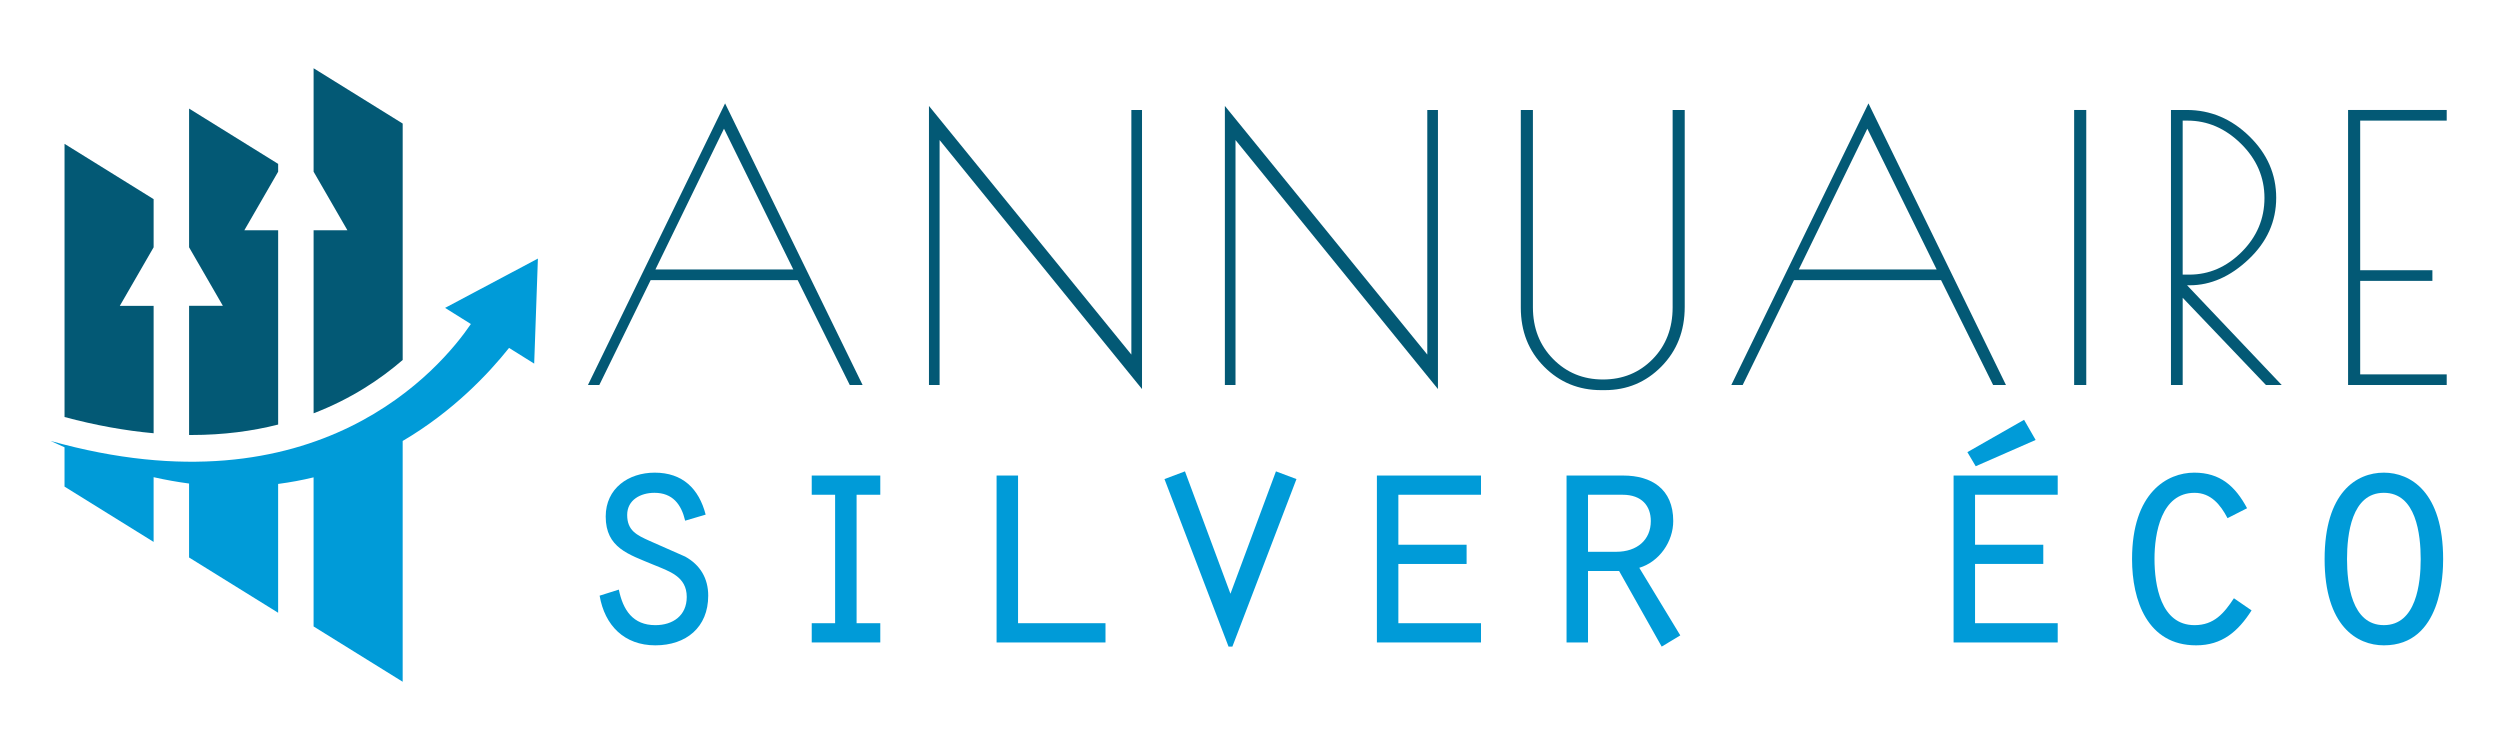 <?xml version="1.0" encoding="utf-8"?>
<!-- Generator: Adobe Illustrator 16.0.0, SVG Export Plug-In . SVG Version: 6.00 Build 0)  -->
<!DOCTYPE svg PUBLIC "-//W3C//DTD SVG 1.1 Basic//EN" "http://www.w3.org/Graphics/SVG/1.1/DTD/svg11-basic.dtd">
<svg version="1.1" baseProfile="basic" id="Calque_1"
	 xmlns="http://www.w3.org/2000/svg" xmlns:xlink="http://www.w3.org/1999/xlink" x="0px" y="0px" width="200px" height="60px"
	 viewBox="0 0 200 60" xml:space="preserve">
<g>
	<path fill="#035975" d="M58.007,8.271L69.008,30.8h-1.027l-4.166-8.39H52.052l-4.107,8.39h-0.91L58.007,8.271z M57.918,10.294
		l-5.485,11.265h11.031L57.918,10.294z"/>
	<path fill="#035975" d="M90.51,8.798h0.851v22.325L75.168,11.204V30.8h-0.851V8.476l16.192,19.89V8.798z"/>
	<path fill="#035975" d="M114.184,8.798h0.852v22.325L98.841,11.204V30.8H97.99V8.476l16.193,19.89V8.798z"/>
	<path fill="#035975" d="M128.385,31.211h-0.295c-1.799,0-3.32-0.626-4.561-1.877c-1.244-1.251-1.865-2.826-1.865-4.723V8.798h0.969
		v15.783c0,1.663,0.537,3.041,1.613,4.136s2.406,1.642,3.99,1.642s2.908-0.542,3.977-1.628c1.063-1.085,1.598-2.469,1.598-4.15
		V8.798h0.967v15.754c0,1.917-0.621,3.505-1.863,4.767C131.674,30.58,130.164,31.211,128.385,31.211z"/>
	<path fill="#035975" d="M149.477,8.271l11,22.529h-1.027l-4.166-8.39H143.52l-4.105,8.39h-0.91L149.477,8.271z M149.387,10.294
		l-5.484,11.265h11.029L149.387,10.294z"/>
	<path fill="#035975" d="M165.932,8.798h0.969V30.8h-0.969V8.798z"/>
	<path fill="#035975" d="M173.678,8.798h1.262c1.896,0,3.563,0.7,5,2.098c1.439,1.398,2.156,3.042,2.156,4.929
		s-0.732,3.525-2.201,4.914c-1.465,1.389-3.041,2.083-4.721,2.083h-0.207l7.57,7.979h-1.262l-6.66-6.981V30.8h-0.938V8.798z
		 M174.615,21.97h0.529c1.584,0,2.98-0.606,4.195-1.819c1.211-1.212,1.818-2.649,1.818-4.312c0-1.662-0.629-3.11-1.879-4.342
		c-1.25-1.231-2.678-1.848-4.283-1.848h-0.381V21.97z"/>
	<path fill="#035975" d="M187.846,8.798h7.891v0.851h-6.922v11.969h5.777v0.852h-5.777v7.48h6.922v0.85h-7.891V8.798z"/>
</g>
<g>
	<path fill="#009BD8" d="M49.507,47.168c0.333,1.641,1.128,2.844,2.921,2.844c1.41,0,2.512-0.768,2.512-2.256
		c0-1.639-1.384-2.049-2.69-2.588c-1.948-0.82-3.793-1.332-3.793-3.846c0-2.254,1.819-3.51,3.921-3.51
		c2.23,0,3.538,1.281,4.075,3.357l-1.64,0.486c-0.308-1.307-1-2.23-2.46-2.23c-1.102,0-2.178,0.564-2.178,1.77
		c0,1.256,0.769,1.615,1.793,2.076l2.845,1.256c1.205,0.666,1.845,1.742,1.845,3.127c0,2.537-1.769,3.973-4.229,3.973
		c-2.486,0-4.049-1.59-4.459-3.973L49.507,47.168z"/>
	<path fill="#009BD8" d="M64.938,49.857h1.871V39.58h-1.871v-1.537h5.485v1.537h-1.896v10.277h1.896v1.539h-5.485V49.857z"/>
	<path fill="#009BD8" d="M79.727,38.043h1.717v11.814h6.996v1.539h-8.713V38.043z"/>
	<path fill="#009BD8" d="M102.076,37.709l1.641,0.617l-5.126,13.402h-0.308l-5.125-13.402l1.639-0.617l3.639,9.791L102.076,37.709z"
		/>
	<path fill="#009BD8" d="M110.152,38.043h8.328v1.537h-6.611v3.998h5.459v1.539h-5.459v4.74h6.611v1.539h-8.328V38.043z"/>
	<path fill="#009BD8" d="M125.324,38.043h4.537c2.23,0,3.998,1.051,3.998,3.639c0,1.641-1.102,3.256-2.717,3.742l3.281,5.408
		l-1.488,0.896l-3.406-6.047h-2.488v5.715h-1.717V38.043z M129.297,44.143c1.668,0,2.768-0.949,2.768-2.461
		c0-1.203-0.717-2.102-2.256-2.102h-2.768v4.563H129.297z"/>
	<path fill="#009BD8" d="M156.287,38.043h8.33v1.537h-6.613v3.998h5.459v1.539h-5.459v4.74h6.613v1.539h-8.33V38.043z
		 M162.85,35.197l-4.793,2.102l-0.666-1.127l4.535-2.588L162.85,35.197z"/>
	<path fill="#009BD8" d="M180.125,48.832c-1.078,1.691-2.359,2.795-4.434,2.795c-3.896,0-5.127-3.588-5.127-6.895
		c0-5.332,2.818-6.92,4.973-6.92c2.076,0,3.281,1.076,4.229,2.846l-1.564,0.795c-0.563-1.078-1.332-2.027-2.639-2.027
		c-2.664,0-3.203,3.23-3.203,5.281c0,2.076,0.486,5.305,3.203,5.305c1.563,0,2.359-0.949,3.15-2.152L180.125,48.832z"/>
	<path fill="#009BD8" d="M195.451,44.732c0,1.076-0.076,6.895-4.742,6.895c-2.15,0-4.74-1.539-4.74-6.895
		c0-5.332,2.539-6.92,4.74-6.92C192.838,37.813,195.451,39.35,195.451,44.732z M187.762,44.732c0,1.947,0.359,5.279,2.947,5.279
		s2.947-3.332,2.947-5.279c0-1.975-0.359-5.307-2.947-5.307S187.762,42.758,187.762,44.732z"/>
</g>
<g>
	<path fill="#035975" d="M9.586,24.467l2.704-4.683v-3.852l-7.127-4.424v21.854C7.615,34.02,10,34.453,12.29,34.66V24.467H9.586z"/>
	<path fill="#035975" d="M25.088,5.46v8.276l2.704,4.683h-2.704v14.645c3.021-1.16,5.373-2.747,7.127-4.267V9.885L25.088,5.46z"/>
	<path fill="#035975" d="M19.549,18.419l2.703-4.683v-0.625l-7.126-4.424v11.096l2.704,4.683h-2.704v10.332
		c0.064,0,0.13,0.002,0.195,0.002c0.001,0,0.001,0,0.002,0c2.569,0,4.874-0.314,6.929-0.836V18.419H19.549z"/>
</g>
<path fill="#009BD8" d="M35.606,24.631l2.064,1.291c-2.345,3.446-12.229,15.359-33.623,9.352c0.381,0.18,0.758,0.354,1.134,0.518
	c-0.006-0.002-0.012-0.004-0.019-0.006v3.143l7.127,4.424v-5.178c0.969,0.219,1.914,0.385,2.836,0.508v5.916l7.126,4.422V38.715
	c0.981-0.129,1.927-0.305,2.836-0.527v11.928l7.127,4.424V35.277c4.025-2.365,6.863-5.375,8.511-7.444l2.01,1.257l0.297-8.404
	L35.606,24.631z"/>
</svg>
